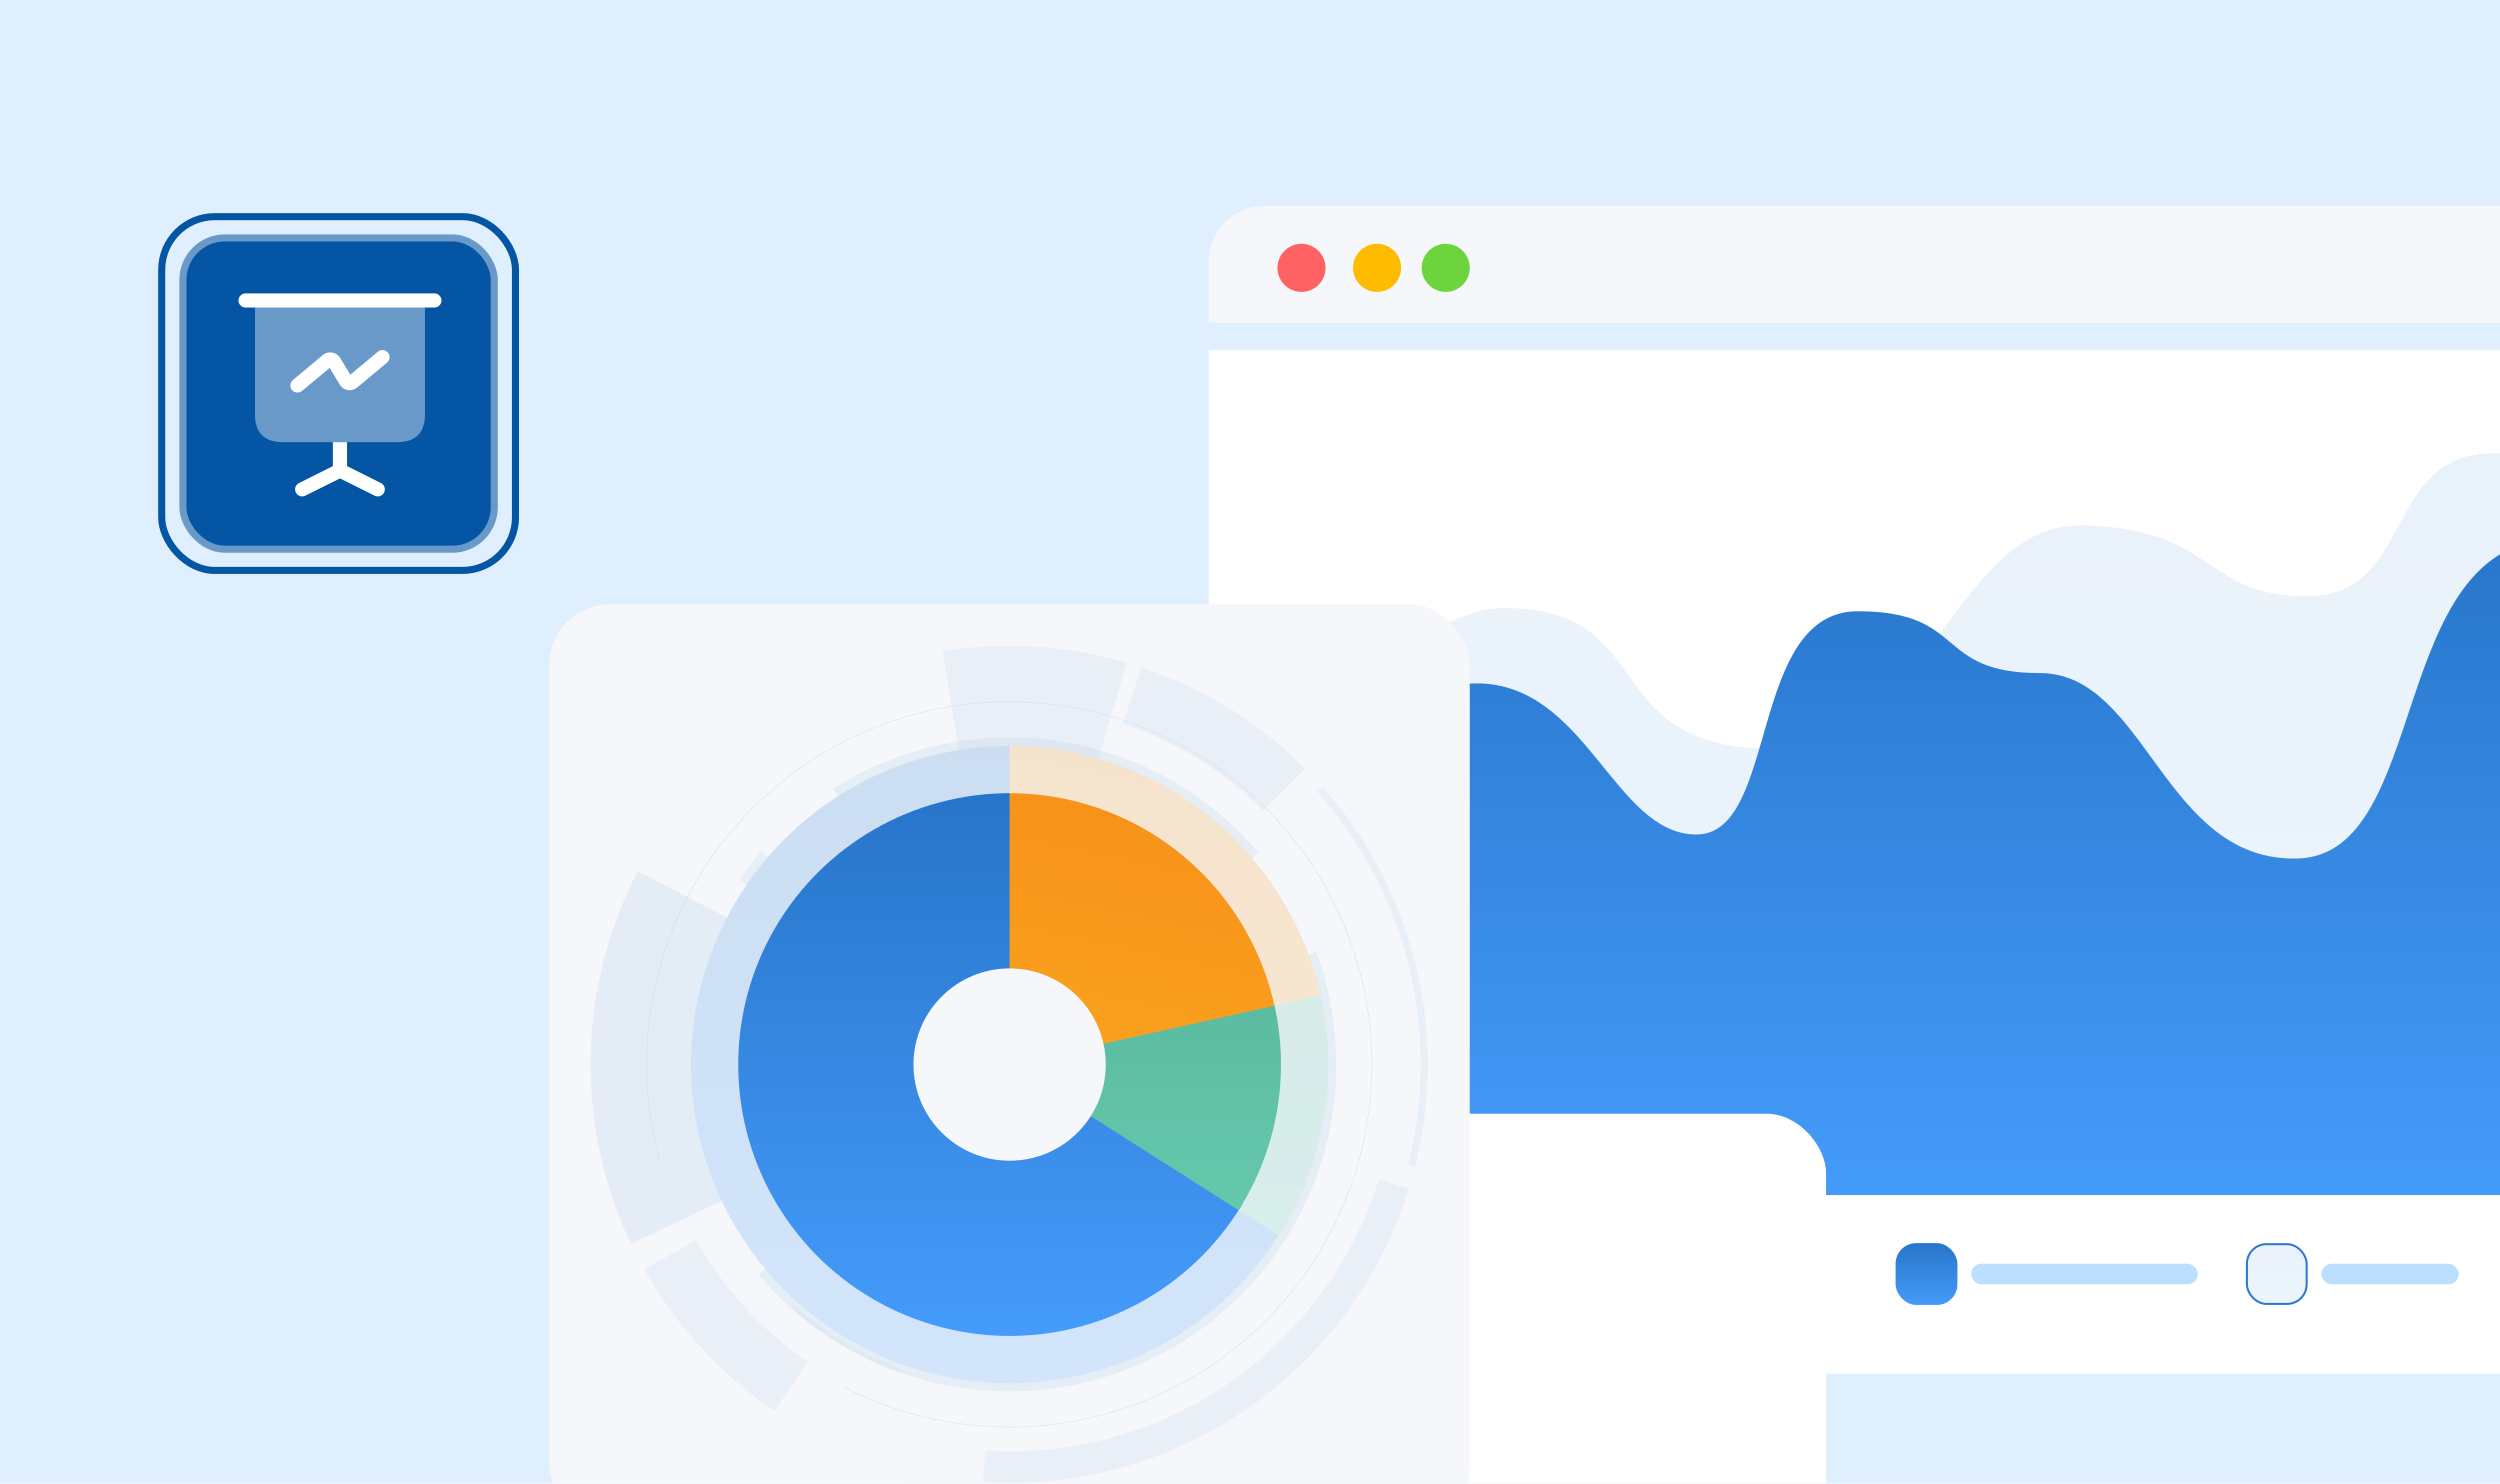 <svg width="364" height="216" viewBox="0 0 364 216" fill="none" xmlns="http://www.w3.org/2000/svg">
<g clip-path="url(#clip0_2796_36013)">
<rect width="364" height="216" fill="#E0EFFD"/>
<path d="M176 51H458V192C458 196.418 454.418 200 450 200H184C179.582 200 176 196.418 176 192V51Z" fill="white"/>
<path d="M176 38C176 33.582 179.582 30 184 30H450C454.418 30 458 33.582 458 38V47H176V38Z" fill="#F5F7FB"/>
<circle cx="189.5" cy="39" r="3.5" fill="#FF6262"/>
<circle cx="200.5" cy="39" r="3.5" fill="#FFBB00"/>
<circle cx="210.5" cy="39" r="3.5" fill="#6CD43C"/>
<path opacity="0.1" d="M418 81C430.8 81 441.333 105.882 445 112V165.999C445 170.417 441.418 173.999 437 173.999H196C191.582 173.999 188 170.408 188 165.99V115.498C193.5 104 207.5 88.533 219 88.533C241.5 88.533 232.5 108.425 257 108.999C281.5 109.572 284 75.916 303.5 76.49C323 77.063 320.5 86.812 336 86.812C351.5 86.812 347 66 363 66C379 66 378 88.533 390 88.533C402 88.533 402 81 418 81Z" fill="url(#paint0_linear_2796_36013)"/>
<path d="M215 99.501C202.2 99.501 191.667 110.167 188 115.501V166C188 170.418 191.582 174 196 174H437C441.418 174 445 170.431 445 166.013V75.5C434 75.5 436.5 99.501 414 99.501C391.5 99.501 396.5 78.001 372 78.501C347.5 79.001 354 124.501 334.5 125.001C315 125.501 312.5 98.001 297 98.001C281.5 98.001 286.5 89.001 270.5 89.001C254.5 89.001 259 121.501 247 121.501C235 121.501 231 99.501 215 99.501Z" fill="url(#paint1_linear_2796_36013)"/>
<rect x="276" y="181" width="9" height="9" rx="3" fill="url(#paint2_linear_2796_36013)"/>
<rect x="327.15" y="181.15" width="8.7" height="8.7" rx="2.85" fill="url(#paint3_linear_2796_36013)" fill-opacity="0.1" stroke="#2B7AD0" stroke-width="0.3"/>
<rect x="287" y="184" width="33" height="3" rx="1.5" fill="#BDDFFF"/>
<rect x="338" y="184" width="20" height="3" rx="1.5" fill="#BDDFFF"/>
<g filter="url(#filter0_ddddd_2796_36013)">
<rect x="80" y="88" width="134" height="134" rx="8.715" fill="white"/>
</g>
<rect x="80" y="88" width="134" height="134" rx="8.715" fill="#F5F7FB"/>
<g opacity="0.2">
<g clip-path="url(#clip1_2796_36013)">
<path d="M164.029 96.477C155.337 93.938 146.188 93.368 137.248 94.808L139.868 111.069C146.392 110.019 153.068 110.435 159.411 112.288L164.029 96.477Z" fill="#0455A3" fill-opacity="0.24"/>
<path d="M143.139 215.796C156.767 216.648 170.286 212.898 181.528 205.148C192.771 197.399 201.084 186.098 205.137 173.058L200.767 171.701C197.02 183.761 189.33 194.213 178.932 201.381C168.533 208.549 156.029 212.017 143.424 211.229L143.139 215.796Z" fill="#0455A3" fill-opacity="0.24"/>
<path d="M206.024 169.905C208.457 160.279 208.501 150.204 206.152 140.558C203.804 130.911 199.134 121.984 192.549 114.554L191.777 115.238C198.251 122.542 202.842 131.318 205.151 140.802C207.459 150.285 207.416 160.189 205.025 169.652L206.024 169.905Z" fill="#0455A3" fill-opacity="0.24"/>
<path d="M94.436 124.132C99.985 114.684 107.981 106.909 117.581 101.626" stroke="#F5F7FB" stroke-width="0.095" stroke-dasharray="0.1 0.1"/>
<path d="M110.879 123.888C109.732 125.219 108.66 126.612 107.667 128.061L113.256 131.891C114.108 130.648 115.028 129.453 116.011 128.312L110.879 123.888Z" fill="#0455A3" fill-opacity="0.28"/>
<path d="M183.264 124.191C175.821 115.407 165.446 109.618 154.061 107.896C142.676 106.175 131.054 108.637 121.345 114.827L127.701 124.795C134.999 120.142 143.736 118.291 152.293 119.585C160.851 120.879 168.65 125.23 174.246 131.834L183.264 124.191Z" fill="#0455A3" fill-opacity="0.34"/>
<path d="M184.672 159.821C183.558 168.481 179.5 176.494 173.178 182.516C166.856 188.537 158.655 192.201 149.952 192.892C141.248 193.582 132.572 191.258 125.379 186.31C118.187 181.361 112.915 174.088 110.449 165.713C107.984 157.337 108.474 148.369 111.839 140.312C115.203 132.256 121.236 125.601 128.926 121.467C136.615 117.332 145.493 115.968 154.069 117.604C162.646 119.24 170.398 123.776 176.026 130.451" stroke="#0455A3" stroke-opacity="0.28" stroke-width="0.095" stroke-dasharray="0.19 0.19"/>
<path d="M96.023 168.944C92.817 157.258 93.728 144.824 98.604 133.73C103.48 122.636 112.023 113.557 122.801 108.016C133.578 102.476 145.934 100.811 157.793 103.302C169.653 105.793 180.294 112.287 187.932 121.695C195.57 131.103 199.74 142.852 199.741 154.97C199.741 167.089 195.574 178.838 187.937 188.248C180.301 197.657 169.66 204.153 157.8 206.645C145.941 209.138 133.586 207.475 122.807 201.936" stroke="#0455A3" stroke-opacity="0.58" stroke-width="0.095"/>
<path d="M131.095 199.563C125.325 197.513 120.009 194.363 115.44 190.287" stroke="#0455A3" stroke-opacity="0.28" stroke-width="0.571" stroke-dasharray="0.1 0.1"/>
<path d="M110.496 185.604C117.701 194.176 127.696 199.935 138.726 201.867C149.757 203.799 161.115 201.782 170.805 196.17C180.495 190.557 187.896 181.709 191.708 171.18C195.521 160.65 195.5 149.115 191.649 138.599L180.548 142.664C183.443 150.569 183.459 159.24 180.593 167.155C177.727 175.07 172.164 181.721 164.88 185.94C157.596 190.159 149.058 191.676 140.766 190.223C132.475 188.771 124.961 184.442 119.545 177.998L110.496 185.604Z" fill="#0455A3" fill-opacity="0.34"/>
<path d="M92.875 126.855C88.532 135.206 86.182 144.449 86.01 153.861C85.838 163.272 87.849 172.595 91.884 181.099L115.571 169.86C113.271 165.014 112.126 159.702 112.224 154.339C112.322 148.977 113.66 143.71 116.135 138.952L92.875 126.855Z" fill="#0455A3" fill-opacity="0.36"/>
<path d="M93.807 184.817C98.44 193.065 104.929 200.121 112.761 205.427L117.616 198.26C110.897 193.708 105.33 187.654 101.355 180.577L93.807 184.817Z" fill="#0455A3" fill-opacity="0.24"/>
<path d="M190.033 111.882C183.344 105.192 175.189 100.152 166.215 97.16L163.477 105.373C171.176 107.94 178.172 112.264 183.911 118.003L190.033 111.882Z" fill="#0455A3" fill-opacity="0.24"/>
</g>
<path d="M192.338 145.202C190.072 134.714 184.24 125.336 175.835 118.665C167.431 111.995 156.973 108.445 146.245 108.619L147 154.998L192.338 145.202Z" fill="url(#paint4_linear_2796_36013)"/>
<path d="M147 108.613C138.903 108.613 130.946 110.733 123.923 114.761C116.899 118.79 111.052 124.587 106.963 131.576C102.874 138.565 100.686 146.503 100.617 154.6C100.547 162.697 102.599 170.671 106.567 177.729C110.535 184.787 116.282 190.684 123.235 194.832C130.189 198.981 138.108 201.237 146.204 201.376C154.3 201.515 162.291 199.532 169.383 195.624C176.475 191.717 182.421 186.021 186.629 179.103L147 154.998V108.613Z" fill="url(#paint5_linear_2796_36013)"/>
<path d="M186.134 179.899C189.404 174.759 191.63 169.026 192.684 163.027C193.739 157.028 193.601 150.879 192.279 144.933L147 154.998L186.134 179.899Z" fill="url(#paint6_linear_2796_36013)"/>
</g>
<path d="M185.621 146.656C183.69 137.722 178.722 129.733 171.563 124.051C164.403 118.368 155.495 115.344 146.356 115.493L146.999 155L185.621 146.656Z" fill="url(#paint7_linear_2796_36013)"/>
<path d="M146.999 115.488C140.102 115.488 133.324 117.293 127.341 120.725C121.357 124.157 116.377 129.095 112.894 135.049C109.411 141.002 107.547 147.764 107.488 154.661C107.429 161.559 109.176 168.351 112.556 174.364C115.936 180.377 120.832 185.4 126.755 188.934C132.679 192.467 139.424 194.389 146.321 194.507C153.218 194.626 160.025 192.937 166.066 189.608C172.108 186.28 177.173 181.428 180.757 175.535L146.999 155V115.488Z" fill="url(#paint8_linear_2796_36013)"/>
<path d="M180.336 176.212C183.121 171.834 185.017 166.951 185.915 161.84C186.814 156.73 186.697 151.492 185.571 146.427L146.999 155L180.336 176.212Z" fill="url(#paint9_linear_2796_36013)"/>
<circle cx="147" cy="155.001" r="14" fill="#F5F7FB"/>
<rect x="23.544" y="31.545" width="51.509" height="51.509" rx="7.726" stroke="#0455A3" stroke-width="1.03"/>
<rect x="26.636" y="34.64" width="45.328" height="45.328" rx="6.107" fill="#0455A3"/>
<rect x="26.636" y="34.64" width="45.328" height="45.328" rx="6.107" stroke="#6899C8" stroke-width="1.03"/>
<path opacity="0.4" d="M61.875 43.75V60.387C61.875 63 60.5 64.375 57.888 64.375H41.112C38.5 64.375 37.125 63 37.125 60.387V43.75H61.875Z" fill="white"/>
<path d="M63.25 44.781H35.75C35.186 44.781 34.719 44.313 34.719 43.75C34.719 43.186 35.186 42.718 35.75 42.718H63.25C63.814 42.718 64.281 43.186 64.281 43.75C64.281 44.313 63.814 44.781 63.25 44.781Z" fill="white"/>
<path d="M55.92 71.717C55.742 72.075 55.37 72.281 54.999 72.281C54.848 72.281 54.683 72.24 54.545 72.171L49.499 69.655L44.453 72.171C44.315 72.24 44.15 72.281 43.999 72.281C43.628 72.281 43.257 72.075 43.078 71.717C42.817 71.195 43.023 70.576 43.545 70.328L48.468 67.867V64.375H50.53V67.867L55.453 70.328C55.975 70.576 56.182 71.195 55.92 71.717Z" fill="white"/>
<path d="M43.313 57.156C43.025 57.156 42.722 57.032 42.516 56.785C42.145 56.345 42.213 55.698 42.653 55.327L46.984 51.711C47.383 51.381 47.892 51.243 48.373 51.326C48.868 51.408 49.294 51.711 49.556 52.151L50.999 54.557L55.028 51.202C55.468 50.831 56.114 50.9 56.486 51.34C56.857 51.78 56.788 52.426 56.348 52.797L52.017 56.413C51.618 56.743 51.109 56.881 50.628 56.798C50.133 56.716 49.707 56.413 49.446 55.973L48.002 53.567L43.973 56.922C43.781 57.073 43.547 57.156 43.313 57.156Z" fill="white"/>
</g>
<defs>
<filter id="filter0_ddddd_2796_36013" x="63.879" y="71.879" width="210.582" height="221.858" filterUnits="userSpaceOnUse" color-interpolation-filters="sRGB">
<feFlood flood-opacity="0" result="BackgroundImageFix"/>
<feColorMatrix in="SourceAlpha" type="matrix" values="0 0 0 0 0 0 0 0 0 0 0 0 0 0 0 0 0 0 127 0" result="hardAlpha"/>
<feOffset/>
<feGaussianBlur stdDeviation="8.06"/>
<feComposite in2="hardAlpha" operator="out"/>
<feColorMatrix type="matrix" values="0 0 0 0 0.008 0 0 0 0 0.267 0 0 0 0 0.514 0 0 0 0.08 0"/>
<feBlend mode="normal" in2="BackgroundImageFix" result="effect1_dropShadow_2796_36013"/>
<feColorMatrix in="SourceAlpha" type="matrix" values="0 0 0 0 0 0 0 0 0 0 0 0 0 0 0 0 0 0 127 0" result="hardAlpha"/>
<feOffset dx="28.22" dy="39.496"/>
<feGaussianBlur stdDeviation="16.121"/>
<feComposite in2="hardAlpha" operator="out"/>
<feColorMatrix type="matrix" values="0 0 0 0 0.008 0 0 0 0 0.267 0 0 0 0 0.514 0 0 0 0.01 0"/>
<feBlend mode="normal" in2="effect1_dropShadow_2796_36013" result="effect2_dropShadow_2796_36013"/>
<feColorMatrix in="SourceAlpha" type="matrix" values="0 0 0 0 0 0 0 0 0 0 0 0 0 0 0 0 0 0 127 0" result="hardAlpha"/>
<feOffset dx="15.47" dy="22.569"/>
<feGaussianBlur stdDeviation="8.06"/>
<feComposite in2="hardAlpha" operator="out"/>
<feColorMatrix type="matrix" values="0 0 0 0 0.008 0 0 0 0 0.267 0 0 0 0 0.514 0 0 0 0.05 0"/>
<feBlend mode="normal" in2="effect2_dropShadow_2796_36013" result="effect3_dropShadow_2796_36013"/>
<feColorMatrix in="SourceAlpha" type="matrix" values="0 0 0 0 0 0 0 0 0 0 0 0 0 0 0 0 0 0 127 0" result="hardAlpha"/>
<feOffset dx="6.37" dy="9.672"/>
<feGaussianBlur stdDeviation="6.045"/>
<feComposite in2="hardAlpha" operator="out"/>
<feColorMatrix type="matrix" values="0 0 0 0 0.008 0 0 0 0 0.267 0 0 0 0 0.514 0 0 0 0.09 0"/>
<feBlend mode="normal" in2="effect3_dropShadow_2796_36013" result="effect4_dropShadow_2796_36013"/>
<feColorMatrix in="SourceAlpha" type="matrix" values="0 0 0 0 0 0 0 0 0 0 0 0 0 0 0 0 0 0 127 0" result="hardAlpha"/>
<feOffset dx="1.82" dy="2.418"/>
<feGaussianBlur stdDeviation="3.627"/>
<feComposite in2="hardAlpha" operator="out"/>
<feColorMatrix type="matrix" values="0 0 0 0 0.008 0 0 0 0 0.267 0 0 0 0 0.514 0 0 0 0.1 0"/>
<feBlend mode="normal" in2="effect4_dropShadow_2796_36013" result="effect5_dropShadow_2796_36013"/>
<feBlend mode="normal" in="SourceGraphic" in2="effect5_dropShadow_2796_36013" result="shape"/>
</filter>
<linearGradient id="paint0_linear_2796_36013" x1="316.5" y1="61" x2="316.5" y2="184.445" gradientUnits="userSpaceOnUse">
<stop stop-color="#2775CA"/>
<stop offset="1" stop-color="#489FFF"/>
</linearGradient>
<linearGradient id="paint1_linear_2796_36013" x1="316.5" y1="75.5" x2="316.5" y2="183.104" gradientUnits="userSpaceOnUse">
<stop stop-color="#2775CA"/>
<stop offset="1" stop-color="#489FFF"/>
</linearGradient>
<linearGradient id="paint2_linear_2796_36013" x1="280.5" y1="181" x2="280.5" y2="190.832" gradientUnits="userSpaceOnUse">
<stop stop-color="#2775CA"/>
<stop offset="1" stop-color="#489FFF"/>
</linearGradient>
<linearGradient id="paint3_linear_2796_36013" x1="331.5" y1="181" x2="331.5" y2="190.832" gradientUnits="userSpaceOnUse">
<stop stop-color="#2775CA"/>
<stop offset="1" stop-color="#489FFF"/>
</linearGradient>
<linearGradient id="paint4_linear_2796_36013" x1="147" y1="108.613" x2="129.606" y2="192.685" gradientUnits="userSpaceOnUse">
<stop stop-color="#F7931A"/>
<stop offset="1" stop-color="#FDB022"/>
</linearGradient>
<linearGradient id="paint5_linear_2796_36013" x1="147" y1="108.613" x2="147" y2="209.957" gradientUnits="userSpaceOnUse">
<stop stop-color="#2775CA"/>
<stop offset="1" stop-color="#489FFF"/>
</linearGradient>
<linearGradient id="paint6_linear_2796_36013" x1="147" y1="108.613" x2="147" y2="201.383" gradientUnits="userSpaceOnUse">
<stop stop-color="#53AE94"/>
<stop offset="1" stop-color="#6AD0B3"/>
</linearGradient>
<linearGradient id="paint7_linear_2796_36013" x1="146.999" y1="115.488" x2="132.182" y2="187.105" gradientUnits="userSpaceOnUse">
<stop stop-color="#F7931A"/>
<stop offset="1" stop-color="#FDB022"/>
</linearGradient>
<linearGradient id="paint8_linear_2796_36013" x1="146.999" y1="115.488" x2="146.999" y2="201.818" gradientUnits="userSpaceOnUse">
<stop stop-color="#2775CA"/>
<stop offset="1" stop-color="#489FFF"/>
</linearGradient>
<linearGradient id="paint9_linear_2796_36013" x1="146.999" y1="115.488" x2="146.999" y2="194.513" gradientUnits="userSpaceOnUse">
<stop stop-color="#53AE94"/>
<stop offset="1" stop-color="#6AD0B3"/>
</linearGradient>
<clipPath id="clip0_2796_36013">
<rect width="364" height="216" fill="white"/>
</clipPath>
<clipPath id="clip1_2796_36013">
<rect width="121.944" height="121.944" fill="white" transform="translate(86 94)"/>
</clipPath>
</defs>
</svg>
